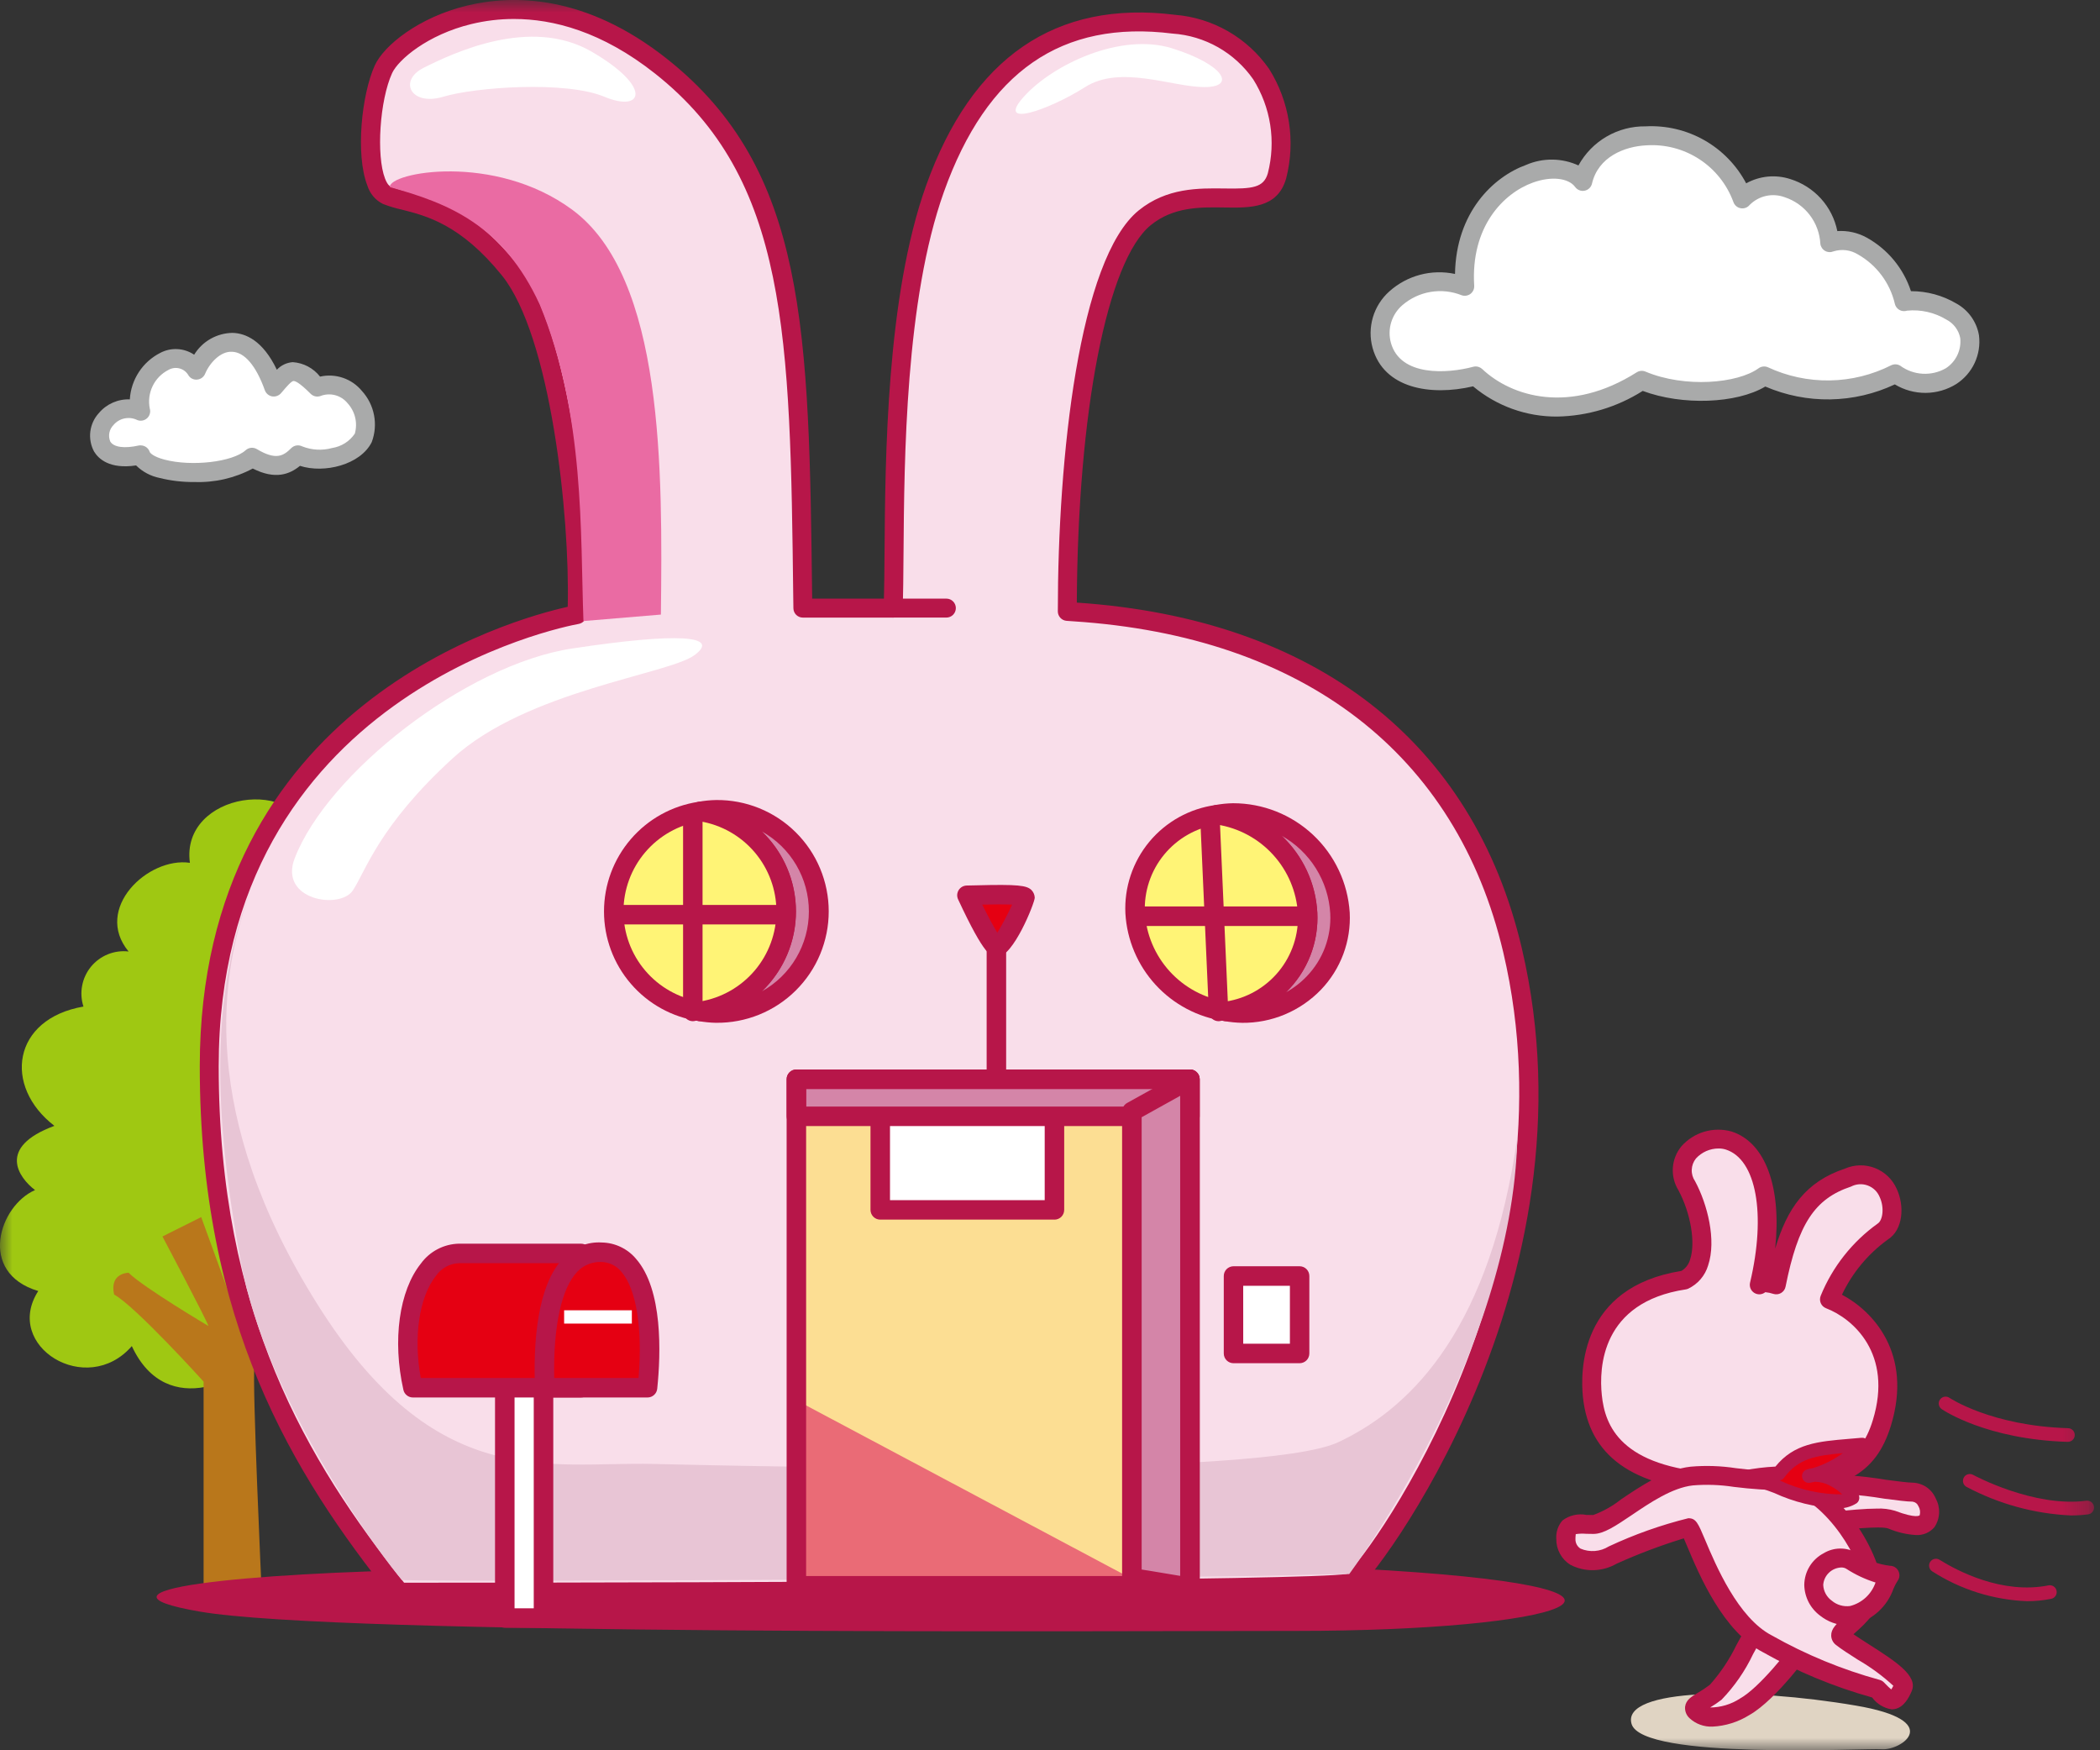 <svg width="84" height="70" viewBox="0 0 84 70" fill="none" xmlns="http://www.w3.org/2000/svg">
<rect x="0" y="0" width="84" height="70" fill="#333333" stroke="none"/>
<mask id="mask0_28598_48315" style="mask-type:luminance" maskUnits="userSpaceOnUse" x="0" y="0" width="84" height="70">
<path d="M83.761 0H0V70H83.761V0Z" fill="white"/>
</mask>
<g mask="url(#mask0_28598_48315)">
<path d="M12.499 33.649C11.983 30.958 7.209 31.693 7.596 34.507C5.918 34.262 3.725 36.34 5.144 38.054C4.863 38.021 4.577 38.059 4.314 38.166C4.052 38.272 3.82 38.442 3.64 38.661C3.46 38.881 3.338 39.142 3.286 39.42C3.233 39.699 3.251 39.986 3.338 40.256C0.499 40.746 0.111 43.436 2.176 45.027C-0.147 45.884 0.758 47.106 1.402 47.596C-0.019 48.207 -0.922 50.898 1.53 51.633C0.111 53.835 3.466 55.914 5.273 53.835C6.692 56.894 9.918 55.058 10.434 54.08C11.854 55.181 14.177 55.548 13.66 53.224C13.144 50.899 12.499 33.649 12.499 33.649Z" fill="#9FC812"/>
<path d="M8.144 63.773V55.257C8.144 55.257 5.435 52.256 4.564 51.772C4.37 50.902 5.144 50.902 5.144 50.902C5.725 51.483 8.338 53.032 8.338 53.032C8.241 52.742 6.499 49.451 6.499 49.451L8.048 48.676L9.597 52.935C10.178 52.16 12.598 50.611 12.598 50.611C12.598 50.998 12.791 52.352 12.791 52.352C12.791 52.643 10.275 54.094 10.178 54.676C10.081 55.258 10.468 63.676 10.468 63.676L8.144 63.773Z" fill="#B9771B"/>
<path d="M74.23 68.212C69.963 67.483 64.837 67.499 65.263 68.947C65.69 70.396 74.513 69.911 75.285 69.959C76.057 70.007 77.812 68.82 74.23 68.212Z" fill="#E0D4C3"/>
<path d="M72.244 65.677C72.244 65.677 70.824 67.677 69.792 68.259C68.759 68.84 68.114 68.711 67.856 68.452C67.599 68.193 68.05 68.13 68.631 67.677C69.212 67.225 69.922 65.614 70.438 64.903" fill="#F9DEEA"/>
<path d="M68.501 69.053C68.334 69.061 68.167 69.035 68.01 68.978C67.853 68.921 67.709 68.834 67.587 68.721C67.522 68.663 67.472 68.592 67.44 68.511C67.408 68.431 67.396 68.344 67.404 68.258C67.438 67.985 67.66 67.852 67.917 67.699C68.083 67.603 68.243 67.496 68.395 67.38C68.822 66.9 69.181 66.363 69.46 65.785C69.663 65.405 69.886 65.037 70.127 64.68L70.741 65.126C70.518 65.459 70.311 65.802 70.122 66.156C69.804 66.828 69.378 67.444 68.861 67.979C68.715 68.091 68.563 68.194 68.405 68.288C68.83 68.287 69.245 68.162 69.601 67.93C70.386 67.488 71.548 65.997 71.93 65.46L72.548 65.899C72.488 65.983 71.067 67.976 69.974 68.591C69.529 68.869 69.021 69.029 68.498 69.054" fill="#B71649"/>
<path d="M72.307 59.356C73.475 59.211 75.92 59.678 76.5 59.678C76.625 59.697 76.745 59.746 76.848 59.821C76.951 59.896 77.034 59.994 77.091 60.108C77.148 60.222 77.176 60.348 77.175 60.475C77.173 60.602 77.14 60.727 77.08 60.839C76.822 61.163 76.176 60.969 75.66 60.776C75.144 60.583 72.951 60.904 72.693 60.904C72.435 60.904 71.274 59.484 72.306 59.355" fill="#F9DEEA"/>
<path d="M76.636 61.392C76.255 61.368 75.881 61.28 75.53 61.13C75.228 61.015 73.731 61.178 73.24 61.233C72.967 61.262 72.766 61.283 72.696 61.283C72.224 61.283 71.545 60.349 71.511 59.799C71.503 59.695 71.516 59.59 71.55 59.492C71.584 59.393 71.637 59.302 71.708 59.225C71.778 59.148 71.864 59.087 71.959 59.044C72.054 59.002 72.157 58.979 72.262 58.978C73.331 58.937 74.402 59.006 75.457 59.184C75.908 59.242 76.333 59.297 76.502 59.297C76.701 59.302 76.894 59.364 77.059 59.476C77.223 59.588 77.352 59.745 77.43 59.929C77.526 60.106 77.573 60.307 77.564 60.509C77.555 60.711 77.491 60.907 77.379 61.075C77.288 61.182 77.174 61.266 77.045 61.321C76.916 61.376 76.776 61.4 76.636 61.392ZM75.08 60.334C75.322 60.322 75.564 60.352 75.796 60.42C76.657 60.744 76.782 60.607 76.787 60.602C76.804 60.54 76.808 60.476 76.799 60.413C76.79 60.349 76.768 60.289 76.735 60.234C76.715 60.187 76.683 60.145 76.642 60.114C76.601 60.083 76.553 60.063 76.502 60.056C76.283 60.056 75.876 60.003 75.36 59.936C74.368 59.769 73.361 59.7 72.356 59.731C72.319 59.733 72.282 59.743 72.249 59.76C72.347 60.056 72.524 60.319 72.763 60.52C72.847 60.514 72.986 60.498 73.158 60.479C73.974 60.391 74.613 60.334 75.08 60.334" fill="#B71649"/>
<path d="M17.532 62.774C9.919 62.903 2.921 63.575 7.983 64.452C13.564 65.42 43.598 65.226 51.856 65.226C62.437 65.226 67.791 63.581 55.565 62.807C38.86 61.75 17.532 62.775 17.532 62.775" fill="#B71649"/>
<path d="M15.983 63.677C15.983 63.677 53.404 63.677 54.049 63.29C54.693 62.902 63.598 51.161 60.501 38C57.403 24.839 44.242 24.58 42.694 24.451C42.694 17.353 43.725 10.387 45.792 8.708C47.859 7.029 50.568 8.836 51.083 7.031C51.598 5.226 51.083 1.483 46.954 0.966C42.824 0.448 39.339 2.125 37.403 7.548C35.467 12.97 35.853 21.483 35.725 24.322H32.113C31.983 13.614 31.983 7.031 26.435 2.643C20.886 -1.744 15.983 1.351 15.338 2.773C14.692 4.195 14.563 7.418 15.467 7.805C16.371 8.193 18.177 8.062 20.37 10.772C22.563 13.482 23.209 21.354 23.08 24.579C18.822 25.354 8.369 29.74 8.369 42.644C8.369 53.225 12.369 59.162 15.982 63.677" fill="#F9DEEA"/>
<path d="M15.983 64.057C15.926 64.057 15.87 64.044 15.819 64.019C15.768 63.994 15.723 63.959 15.688 63.914C11.689 58.919 7.991 52.885 7.991 42.645C7.991 28.16 20.529 24.752 22.709 24.268C22.8 20.633 22.03 13.428 20.073 11.011C18.428 8.979 17.066 8.635 16.07 8.383C15.813 8.327 15.561 8.251 15.315 8.155C15.167 8.081 15.035 7.977 14.928 7.85C14.822 7.723 14.742 7.575 14.693 7.417C14.213 6.178 14.465 3.778 14.991 2.617C15.364 1.8 16.78 0.683 18.675 0.225C20.529 -0.224 23.423 -0.221 26.669 2.346C32.282 6.783 32.358 13.214 32.486 23.869V23.942H35.357C35.371 23.446 35.376 22.828 35.381 22.117C35.41 18.279 35.458 11.859 37.044 7.42C38.878 2.292 42.227 -0.005 46.998 0.592C47.747 0.652 48.472 0.877 49.123 1.251C49.774 1.625 50.334 2.139 50.763 2.755C51.169 3.401 51.439 4.122 51.556 4.876C51.674 5.629 51.636 6.399 51.446 7.137C51.104 8.333 50.014 8.316 48.967 8.298C48.017 8.283 46.94 8.265 46.03 9.005C44.287 10.421 43.109 16.464 43.073 24.1C52.606 24.743 58.925 29.649 60.87 37.912C64.038 51.378 54.971 63.178 54.244 63.612C53.606 63.996 29.997 64.053 15.982 64.053M20.559 0.759C19.985 0.758 19.412 0.827 18.854 0.962C17.107 1.385 15.929 2.386 15.682 2.93C15.19 4.012 15.044 6.216 15.401 7.141C15.498 7.391 15.59 7.446 15.617 7.457C15.825 7.536 16.039 7.6 16.257 7.648C17.293 7.91 18.86 8.305 20.664 10.534C22.897 13.292 23.595 21.18 23.458 24.595C23.455 24.681 23.422 24.764 23.365 24.829C23.309 24.894 23.232 24.937 23.147 24.953C22.559 25.059 8.748 27.742 8.748 42.645C8.748 52.555 12.297 58.439 16.164 63.298C30.68 63.298 52.39 63.203 53.875 62.946C54.881 62.056 63.09 50.662 60.13 38.086C58.262 30.15 52.156 25.449 42.939 24.849L42.661 24.829C42.566 24.822 42.478 24.778 42.414 24.708C42.349 24.638 42.313 24.547 42.313 24.452C42.313 18.267 43.161 10.356 45.548 8.415C46.673 7.503 47.951 7.525 48.976 7.538C50.098 7.557 50.548 7.509 50.714 6.928C50.876 6.295 50.909 5.635 50.808 4.989C50.707 4.343 50.476 3.725 50.128 3.172C49.761 2.645 49.281 2.207 48.723 1.89C48.164 1.574 47.542 1.386 46.901 1.343C42.466 0.789 39.476 2.86 37.756 7.676C36.215 11.992 36.17 18.333 36.141 22.122C36.134 23.03 36.129 23.79 36.104 24.339C36.1 24.436 36.058 24.528 35.987 24.595C35.917 24.663 35.823 24.7 35.725 24.7H32.114C32.015 24.7 31.919 24.661 31.848 24.591C31.777 24.521 31.737 24.425 31.736 24.326L31.73 23.879C31.605 13.449 31.53 7.156 26.201 2.941C24.07 1.255 22.119 0.759 20.561 0.759" fill="#B71649"/>
<path d="M10.079 35.515C8.378 39.707 8.554 44.591 9.618 50.398C10.682 56.204 15.402 62.419 16.079 63.194C18.95 63.29 48.933 63.097 51.645 63C52.424 62.973 53.969 62.952 53.969 62.952C53.969 62.952 60.502 54.194 60.694 45.484C59.63 52.936 56.63 56.226 53.533 57.678C50.437 59.13 30.403 58.646 26.147 58.549C21.891 58.452 17.438 59.71 12.695 52.161C7.953 44.613 8.733 38.94 10.079 35.515Z" fill="#E8C5D5"/>
<path d="M47.597 43.161H31.855V63.42H47.597V43.161Z" fill="#FCDE93"/>
<path d="M21.596 12.193C20.113 8.968 17.919 8.129 15.596 7.483C15.532 6.902 19.768 6.089 22.887 8.386C26.565 11.096 26.501 18.838 26.436 24.579L23.338 24.838C23.209 21.354 23.403 16.581 21.596 12.194" fill="#EA6BA3"/>
<path d="M37.855 24.699H35.726C35.625 24.699 35.529 24.659 35.458 24.588C35.386 24.517 35.346 24.42 35.346 24.32C35.346 24.219 35.386 24.123 35.458 24.052C35.529 23.981 35.625 23.941 35.726 23.941H37.855C37.956 23.941 38.052 23.981 38.123 24.052C38.194 24.123 38.234 24.219 38.234 24.32C38.234 24.42 38.194 24.517 38.123 24.588C38.052 24.659 37.956 24.699 37.855 24.699Z" fill="#B71649"/>
<path d="M28.647 32.388C28.43 32.392 28.213 32.414 27.999 32.454C28.958 32.596 29.834 33.078 30.467 33.812C31.1 34.546 31.449 35.483 31.449 36.453C31.449 37.423 31.1 38.36 30.467 39.094C29.834 39.828 28.958 40.31 27.999 40.453C28.213 40.491 28.43 40.513 28.647 40.517C29.185 40.523 29.718 40.422 30.216 40.22C30.714 40.019 31.167 39.72 31.549 39.342C31.931 38.964 32.234 38.514 32.441 38.018C32.648 37.522 32.755 36.99 32.755 36.453C32.755 35.915 32.648 35.383 32.441 34.887C32.234 34.392 31.931 33.941 31.549 33.563C31.167 33.185 30.714 32.887 30.216 32.685C29.718 32.484 29.185 32.383 28.647 32.388Z" fill="#D485A8"/>
<path d="M28.648 40.906C28.41 40.901 28.173 40.878 27.939 40.836C27.847 40.821 27.764 40.775 27.703 40.704C27.643 40.633 27.61 40.543 27.61 40.45C27.61 40.358 27.643 40.268 27.703 40.197C27.764 40.127 27.847 40.08 27.939 40.065C28.806 39.938 29.599 39.502 30.172 38.839C30.745 38.175 31.06 37.328 31.06 36.451C31.06 35.574 30.745 34.727 30.172 34.063C29.599 33.4 28.806 32.965 27.939 32.837C27.848 32.822 27.764 32.776 27.704 32.705C27.644 32.635 27.61 32.545 27.61 32.453C27.61 32.36 27.643 32.27 27.702 32.2C27.762 32.129 27.845 32.082 27.937 32.067C28.172 32.023 28.41 32 28.649 31.996C29.238 31.99 29.822 32.101 30.367 32.322C30.913 32.543 31.41 32.87 31.828 33.285C32.246 33.699 32.579 34.192 32.805 34.735C33.032 35.279 33.149 35.862 33.149 36.45C33.149 37.039 33.032 37.622 32.805 38.166C32.579 38.709 32.246 39.202 31.828 39.616C31.41 40.031 30.913 40.358 30.367 40.579C29.822 40.8 29.238 40.911 28.649 40.905M30.472 33.252C30.904 33.666 31.247 34.162 31.482 34.712C31.717 35.262 31.838 35.853 31.838 36.451C31.838 37.049 31.717 37.64 31.482 38.19C31.247 38.74 30.904 39.236 30.472 39.65C31.043 39.333 31.518 38.869 31.849 38.307C32.181 37.745 32.355 37.104 32.355 36.451C32.355 35.798 32.181 35.157 31.849 34.595C31.518 34.032 31.043 33.569 30.472 33.252Z" fill="#B71649"/>
<path d="M31.448 36.448C31.443 35.48 31.094 34.545 30.462 33.812C29.829 33.079 28.956 32.596 27.999 32.449C27.04 32.592 26.164 33.074 25.531 33.808C24.898 34.542 24.549 35.479 24.549 36.449C24.549 37.418 24.898 38.355 25.531 39.09C26.164 39.824 27.04 40.306 27.999 40.448C28.956 40.301 29.829 39.818 30.461 39.084C31.093 38.351 31.443 37.416 31.448 36.448Z" fill="#FFF476"/>
<path d="M27.999 40.841C27.979 40.841 27.958 40.839 27.938 40.836C26.887 40.679 25.928 40.15 25.235 39.345C24.541 38.541 24.16 37.514 24.16 36.452C24.16 35.389 24.541 34.363 25.235 33.558C25.928 32.753 26.887 32.224 27.938 32.067C27.978 32.061 28.02 32.061 28.06 32.067C29.111 32.224 30.07 32.753 30.763 33.558C31.456 34.363 31.838 35.389 31.838 36.452C31.838 37.514 31.456 38.541 30.763 39.345C30.07 40.15 29.111 40.679 28.06 40.836C28.04 40.839 28.02 40.841 27.999 40.841ZM27.999 32.847C27.144 32.988 26.367 33.427 25.807 34.087C25.246 34.747 24.939 35.585 24.939 36.451C24.939 37.317 25.246 38.155 25.807 38.815C26.367 39.475 27.144 39.915 27.999 40.055C28.853 39.914 29.629 39.474 30.189 38.815C30.749 38.154 31.057 37.317 31.057 36.451C31.057 35.586 30.749 34.748 30.189 34.088C29.629 33.428 28.853 32.988 27.999 32.847Z" fill="#B71649"/>
<path d="M27.713 40.842C27.662 40.842 27.611 40.831 27.564 40.812C27.516 40.792 27.473 40.764 27.437 40.727C27.401 40.691 27.372 40.648 27.352 40.601C27.333 40.554 27.323 40.503 27.323 40.452V32.709C27.326 32.608 27.369 32.513 27.442 32.442C27.514 32.372 27.611 32.333 27.713 32.333C27.814 32.333 27.911 32.372 27.984 32.442C28.056 32.513 28.099 32.608 28.102 32.709V40.451C28.102 40.555 28.061 40.654 27.988 40.727C27.915 40.8 27.816 40.842 27.713 40.842Z" fill="#B71649"/>
<path d="M31.133 36.971H24.746C24.693 36.973 24.641 36.964 24.592 36.946C24.544 36.927 24.499 36.898 24.461 36.862C24.424 36.826 24.394 36.782 24.373 36.734C24.353 36.686 24.342 36.634 24.342 36.581C24.342 36.529 24.353 36.477 24.373 36.429C24.394 36.381 24.424 36.337 24.461 36.301C24.499 36.265 24.544 36.236 24.592 36.217C24.641 36.199 24.693 36.19 24.746 36.192H31.133C31.185 36.19 31.237 36.199 31.286 36.217C31.335 36.236 31.38 36.265 31.417 36.301C31.455 36.337 31.485 36.381 31.505 36.429C31.526 36.477 31.536 36.529 31.536 36.581C31.536 36.634 31.526 36.686 31.505 36.734C31.485 36.782 31.455 36.826 31.417 36.862C31.38 36.898 31.335 36.927 31.286 36.946C31.237 36.964 31.185 36.973 31.133 36.971Z" fill="#B71649"/>
<path d="M49.326 32.515C49.11 32.519 48.894 32.54 48.681 32.579C49.644 32.721 50.53 33.189 51.189 33.905C51.849 34.621 52.242 35.542 52.303 36.514C52.345 37.46 52.032 38.387 51.427 39.115C50.821 39.843 49.966 40.319 49.029 40.45C49.244 40.489 49.462 40.511 49.68 40.515C50.205 40.526 50.726 40.43 51.212 40.232C51.699 40.034 52.139 39.738 52.506 39.363C52.874 38.988 53.16 38.542 53.349 38.052C53.537 37.562 53.623 37.039 53.601 36.514C53.531 35.429 53.05 34.411 52.256 33.668C51.461 32.925 50.414 32.512 49.326 32.515Z" fill="#D485A8"/>
<path d="M49.679 40.906C49.44 40.902 49.201 40.878 48.965 40.835C48.873 40.821 48.79 40.774 48.729 40.703C48.669 40.633 48.636 40.542 48.636 40.449C48.636 40.356 48.67 40.267 48.731 40.196C48.792 40.126 48.876 40.079 48.968 40.065C49.811 39.951 50.582 39.525 51.127 38.871C51.672 38.217 51.953 37.382 51.913 36.532C51.859 35.649 51.502 34.812 50.902 34.162C50.302 33.512 49.496 33.089 48.62 32.965C48.529 32.951 48.445 32.904 48.385 32.834C48.325 32.764 48.291 32.674 48.291 32.582C48.29 32.489 48.322 32.399 48.382 32.328C48.442 32.258 48.525 32.21 48.616 32.195C48.85 32.152 49.087 32.128 49.325 32.124C50.513 32.124 51.656 32.576 52.523 33.389C53.389 34.201 53.913 35.313 53.989 36.499C54.018 37.064 53.93 37.629 53.732 38.16C53.534 38.69 53.23 39.174 52.838 39.583C52.429 40.007 51.938 40.343 51.395 40.571C50.852 40.799 50.268 40.913 49.679 40.907M51.262 33.423C52.122 34.223 52.635 35.327 52.692 36.499C52.723 37.089 52.626 37.679 52.41 38.229C52.193 38.779 51.862 39.276 51.437 39.687C51.748 39.516 52.03 39.299 52.274 39.043C52.593 38.711 52.841 38.317 53.002 37.885C53.163 37.453 53.234 36.993 53.21 36.533C53.174 35.893 52.976 35.272 52.635 34.728C52.295 34.185 51.823 33.736 51.262 33.423Z" fill="#B71649"/>
<path d="M52.303 36.515C52.242 35.544 51.848 34.623 51.189 33.906C50.53 33.19 49.644 32.722 48.681 32.58C47.744 32.711 46.888 33.187 46.283 33.914C45.677 34.642 45.364 35.569 45.405 36.515C45.467 37.487 45.861 38.408 46.52 39.125C47.18 39.841 48.065 40.309 49.029 40.451C49.967 40.32 50.822 39.844 51.427 39.116C52.032 38.388 52.345 37.461 52.303 36.515Z" fill="#FFF476"/>
<path d="M49.029 40.841C49.009 40.841 48.989 40.84 48.969 40.836C47.915 40.684 46.946 40.172 46.226 39.388C45.506 38.604 45.078 37.596 45.016 36.532C44.966 35.49 45.308 34.466 45.975 33.663C46.643 32.861 47.587 32.337 48.621 32.196C48.661 32.19 48.701 32.19 48.741 32.196C49.794 32.348 50.763 32.859 51.483 33.643C52.204 34.427 52.631 35.436 52.694 36.498C52.744 37.541 52.402 38.565 51.735 39.368C51.068 40.171 50.124 40.695 49.089 40.836C49.069 40.84 49.049 40.841 49.029 40.841ZM48.682 32.976C47.851 33.102 47.096 33.532 46.562 34.183C46.029 34.833 45.756 35.658 45.795 36.498C45.848 37.371 46.198 38.199 46.786 38.846C47.375 39.493 48.166 39.92 49.03 40.056C49.862 39.929 50.617 39.499 51.15 38.849C51.683 38.198 51.956 37.373 51.916 36.532C51.863 35.661 51.513 34.833 50.925 34.187C50.338 33.541 49.547 33.114 48.684 32.978" fill="#B71649"/>
<path d="M48.744 40.842C48.643 40.842 48.547 40.803 48.474 40.734C48.402 40.665 48.359 40.57 48.354 40.469L48.015 32.852C48.01 32.748 48.047 32.647 48.117 32.571C48.186 32.495 48.283 32.449 48.387 32.444C48.438 32.441 48.489 32.448 48.538 32.465C48.587 32.482 48.631 32.509 48.669 32.544C48.707 32.579 48.737 32.621 48.759 32.667C48.78 32.714 48.792 32.765 48.793 32.816L49.13 40.434C49.135 40.538 49.098 40.639 49.028 40.715C48.959 40.791 48.861 40.837 48.758 40.842H48.744Z" fill="#B71649"/>
<path d="M51.994 37.033H45.607C45.555 37.035 45.503 37.026 45.454 37.007C45.405 36.989 45.361 36.96 45.323 36.924C45.285 36.887 45.255 36.844 45.235 36.796C45.214 36.747 45.204 36.696 45.204 36.643C45.204 36.591 45.214 36.539 45.235 36.491C45.255 36.443 45.285 36.399 45.323 36.363C45.361 36.326 45.405 36.298 45.454 36.279C45.503 36.26 45.555 36.252 45.607 36.253H51.995C52.048 36.252 52.1 36.26 52.149 36.279C52.197 36.298 52.242 36.326 52.28 36.363C52.317 36.399 52.347 36.443 52.368 36.491C52.388 36.539 52.399 36.591 52.399 36.643C52.399 36.696 52.388 36.747 52.368 36.796C52.347 36.844 52.317 36.887 52.28 36.924C52.242 36.96 52.197 36.989 52.149 37.007C52.1 37.026 52.048 37.035 51.995 37.033" fill="#B71649"/>
<path d="M39.856 43.484C39.805 43.485 39.754 43.474 39.707 43.455C39.659 43.435 39.616 43.407 39.58 43.37C39.544 43.334 39.515 43.291 39.496 43.244C39.476 43.197 39.466 43.146 39.466 43.094V37.353C39.466 37.249 39.507 37.15 39.58 37.077C39.654 37.004 39.753 36.963 39.856 36.963C39.96 36.963 40.059 37.004 40.132 37.077C40.205 37.15 40.246 37.249 40.246 37.353V43.094C40.246 43.198 40.205 43.297 40.132 43.37C40.059 43.443 39.96 43.484 39.856 43.484Z" fill="#B71649"/>
<path d="M47.597 63.421H31.855V56.001L45.146 63.071L47.597 63.421Z" fill="#EA6B76"/>
<path d="M38.678 35.805C38.678 35.805 39.646 37.886 39.888 37.886C40.129 37.886 41 36.096 41 35.902C41 35.708 39.065 35.804 38.676 35.804" fill="#E50012"/>
<path d="M39.887 38.275C39.659 38.275 39.397 38.275 38.324 35.969C38.296 35.91 38.284 35.844 38.288 35.779C38.293 35.714 38.314 35.65 38.349 35.595C38.384 35.54 38.433 35.495 38.49 35.463C38.548 35.432 38.612 35.415 38.678 35.415C38.748 35.415 38.871 35.411 39.027 35.408C40.735 35.362 41.07 35.412 41.26 35.597C41.339 35.679 41.386 35.788 41.39 35.902C41.39 36.102 40.53 38.275 39.886 38.275M39.289 36.179C39.507 36.618 39.732 37.04 39.893 37.303C40.112 36.94 40.31 36.564 40.486 36.178C40.145 36.163 39.634 36.172 39.291 36.178" fill="#B71649"/>
<path d="M42.178 44.193H35.21V48.388H42.178V44.193Z" fill="white"/>
<path d="M42.178 48.777H35.21C35.106 48.777 35.007 48.736 34.934 48.663C34.861 48.589 34.82 48.49 34.82 48.387V44.193C34.82 44.09 34.861 43.991 34.934 43.918C35.007 43.844 35.106 43.803 35.21 43.803H42.178C42.281 43.803 42.38 43.844 42.454 43.917C42.527 43.991 42.568 44.09 42.568 44.193V48.388C42.568 48.491 42.527 48.59 42.454 48.664C42.38 48.737 42.281 48.778 42.178 48.778M35.6 47.998H41.788V44.585H35.6V47.998Z" fill="#B71649"/>
<path d="M47.597 43.161H31.855V44.644H47.597V43.161Z" fill="#D485A8"/>
<path d="M47.597 45.036H31.855C31.752 45.036 31.652 44.995 31.579 44.922C31.506 44.849 31.465 44.749 31.465 44.646V43.162C31.465 43.059 31.506 42.96 31.579 42.887C31.652 42.813 31.752 42.772 31.855 42.772H47.597C47.701 42.772 47.8 42.813 47.873 42.886C47.946 42.96 47.987 43.059 47.987 43.162V44.645C47.987 44.749 47.946 44.848 47.873 44.921C47.8 44.995 47.701 45.036 47.597 45.036ZM32.245 44.255H47.207V43.552H32.245V44.255Z" fill="#B71649"/>
<path d="M47.598 63.483L45.276 63.097V44.451L47.598 43.161V63.483Z" fill="#D485A8"/>
<path d="M47.598 63.875C47.576 63.874 47.555 63.873 47.534 63.87L45.21 63.484C45.119 63.469 45.036 63.422 44.977 63.351C44.917 63.281 44.884 63.191 44.884 63.099V44.452C44.884 44.383 44.903 44.315 44.938 44.255C44.974 44.195 45.024 44.145 45.085 44.111L47.409 42.821C47.468 42.788 47.535 42.771 47.603 42.772C47.671 42.773 47.738 42.792 47.796 42.826C47.855 42.861 47.903 42.91 47.937 42.969C47.971 43.028 47.988 43.095 47.988 43.163V63.486C47.988 63.589 47.947 63.688 47.874 63.761C47.8 63.834 47.701 63.876 47.598 63.876M45.666 62.77L47.208 63.026V43.825L45.666 44.682V62.77Z" fill="#B71649"/>
<path d="M47.597 63.811H31.855C31.752 63.811 31.652 63.77 31.579 63.696C31.506 63.623 31.465 63.524 31.465 63.421V43.162C31.465 43.059 31.506 42.96 31.579 42.887C31.652 42.813 31.752 42.772 31.855 42.772H47.597C47.701 42.772 47.8 42.813 47.873 42.886C47.946 42.96 47.987 43.059 47.987 43.162V63.421C47.987 63.524 47.946 63.623 47.873 63.697C47.8 63.77 47.701 63.811 47.597 63.811ZM32.245 63.031H47.207V43.552H32.245V63.031Z" fill="#B71649"/>
<path d="M51.984 51.032H49.339V54.129H51.984V51.032Z" fill="white"/>
<path d="M51.984 54.52H49.341C49.237 54.52 49.138 54.479 49.065 54.406C48.992 54.333 48.951 54.233 48.951 54.13V51.031C48.951 50.928 48.992 50.829 49.065 50.756C49.139 50.683 49.238 50.642 49.341 50.642H51.984C52.035 50.642 52.086 50.652 52.133 50.671C52.181 50.691 52.224 50.719 52.26 50.756C52.296 50.792 52.325 50.835 52.344 50.882C52.364 50.929 52.374 50.98 52.374 51.031V54.13C52.374 54.181 52.364 54.232 52.344 54.279C52.325 54.327 52.296 54.37 52.26 54.406C52.224 54.442 52.181 54.471 52.133 54.49C52.086 54.51 52.035 54.52 51.984 54.52ZM49.729 53.74H51.596V51.423H49.728L49.729 53.74Z" fill="#B71649"/>
<path d="M21.741 54.968H20.193V64.711H21.741V54.968Z" fill="white"/>
<path d="M21.741 65.101H20.191C20.088 65.101 19.989 65.06 19.916 64.987C19.843 64.914 19.801 64.815 19.801 64.711V54.968C19.801 54.864 19.843 54.765 19.916 54.692C19.989 54.619 20.088 54.578 20.191 54.578H21.741C21.844 54.578 21.943 54.619 22.016 54.692C22.089 54.765 22.131 54.864 22.131 54.968V64.711C22.131 64.815 22.089 64.914 22.016 64.987C21.943 65.06 21.844 65.101 21.741 65.101ZM20.582 64.321H21.35V55.358H20.582V64.321Z" fill="#B71649"/>
<path d="M16.516 55.499H23.242V50.128H18.355C16.805 50.128 15.887 52.693 16.516 55.499Z" fill="#E50012"/>
<path d="M23.242 55.89H16.515C16.427 55.89 16.341 55.86 16.272 55.804C16.203 55.749 16.155 55.672 16.136 55.586C15.691 53.604 15.965 51.621 16.835 50.535C17.01 50.294 17.238 50.097 17.502 49.959C17.765 49.821 18.057 49.746 18.355 49.739H23.242C23.293 49.739 23.344 49.749 23.391 49.769C23.438 49.788 23.481 49.817 23.517 49.853C23.554 49.889 23.582 49.932 23.602 49.98C23.622 50.027 23.632 50.078 23.632 50.129V55.5C23.632 55.604 23.59 55.703 23.517 55.776C23.444 55.849 23.345 55.89 23.242 55.89ZM16.834 55.11H22.849V50.519H18.352C18.171 50.527 17.995 50.576 17.837 50.664C17.678 50.751 17.543 50.874 17.44 51.023C16.766 51.865 16.531 53.479 16.83 55.111" fill="#B71649"/>
<path d="M23.241 55.499H21.789C21.693 53.08 22.033 50.023 24.064 50.08C25.758 50.128 26.193 52.693 25.903 55.499H23.241Z" fill="#E50012"/>
<path d="M25.903 55.89H21.79C21.689 55.89 21.593 55.851 21.52 55.782C21.447 55.712 21.404 55.617 21.4 55.516C21.33 53.739 21.472 51.392 22.553 50.297C22.747 50.09 22.983 49.928 23.247 49.823C23.51 49.719 23.793 49.674 24.076 49.692C24.337 49.697 24.594 49.758 24.83 49.871C25.066 49.984 25.275 50.146 25.442 50.346C26.519 51.577 26.435 54.128 26.289 55.541C26.279 55.637 26.234 55.726 26.162 55.79C26.09 55.855 25.997 55.891 25.901 55.89M22.164 55.111H25.543C25.706 53.119 25.452 51.545 24.853 50.86C24.756 50.741 24.634 50.645 24.496 50.577C24.357 50.51 24.206 50.473 24.052 50.47C23.877 50.464 23.703 50.493 23.54 50.558C23.378 50.622 23.23 50.719 23.107 50.844C22.465 51.494 22.127 53.038 22.168 55.11" fill="#B71649"/>
<path d="M25.274 52.403H22.565V52.935H25.274V52.403Z" fill="white"/>
<path d="M58.59 11.452C56.58 10.754 54.831 12.238 55.268 13.813C55.705 15.388 57.717 15.387 59.027 15.037C60.514 16.436 63.049 16.872 65.671 15.212C67.333 15.912 69.605 15.737 70.567 15.037C71.391 15.42 72.291 15.611 73.2 15.596C74.108 15.581 75.001 15.361 75.812 14.951C77.561 15.999 78.96 14.688 78.785 13.464C78.61 12.24 76.689 11.89 76.162 12.065C75.812 10.491 74.239 9.268 73.189 9.704C72.927 7.432 70.567 6.907 69.693 7.955C68.645 4.808 63.923 4.634 63.311 7.257C62.349 5.946 58.328 7.257 58.59 11.453" fill="white"/>
<path d="M62.288 16.66C61.059 16.669 59.866 16.241 58.923 15.451C57.211 15.849 55.352 15.533 54.903 13.914C54.793 13.512 54.798 13.089 54.916 12.69C55.034 12.291 55.261 11.933 55.571 11.656C55.923 11.34 56.344 11.112 56.801 10.99C57.258 10.868 57.737 10.857 58.2 10.956C58.241 8.496 59.724 7.073 61.052 6.592C61.382 6.45 61.739 6.379 62.098 6.383C62.457 6.387 62.811 6.467 63.138 6.616C63.402 6.136 63.791 5.736 64.265 5.461C64.739 5.185 65.279 5.045 65.826 5.053C66.644 5.01 67.457 5.202 68.17 5.605C68.882 6.009 69.464 6.608 69.847 7.332C70.114 7.184 70.408 7.093 70.711 7.063C71.014 7.034 71.32 7.067 71.61 7.161C72.082 7.307 72.506 7.577 72.838 7.943C73.169 8.309 73.395 8.757 73.493 9.242C73.902 9.214 74.31 9.305 74.669 9.503C75.508 9.968 76.14 10.733 76.438 11.645C77.076 11.643 77.703 11.813 78.252 12.137C78.49 12.267 78.694 12.449 78.851 12.669C79.008 12.89 79.114 13.143 79.159 13.41C79.207 13.786 79.147 14.169 78.987 14.514C78.827 14.858 78.573 15.15 78.254 15.357C77.885 15.587 77.46 15.71 77.026 15.713C76.592 15.715 76.165 15.598 75.793 15.373C74.985 15.754 74.105 15.958 73.212 15.973C72.319 15.988 71.433 15.812 70.612 15.459C69.464 16.145 67.29 16.226 65.709 15.634C64.684 16.284 63.501 16.638 62.288 16.66ZM59.027 14.655C59.123 14.656 59.216 14.693 59.287 14.758C60.471 15.874 62.803 16.578 65.469 14.89C65.52 14.858 65.579 14.838 65.64 14.833C65.701 14.828 65.762 14.837 65.818 14.861C67.392 15.524 69.505 15.338 70.344 14.728C70.395 14.691 70.455 14.668 70.517 14.66C70.58 14.652 70.644 14.66 70.703 14.682C71.48 15.046 72.329 15.228 73.187 15.215C74.044 15.202 74.888 14.993 75.653 14.606C75.709 14.58 75.771 14.568 75.833 14.571C75.895 14.575 75.955 14.593 76.008 14.625C76.27 14.817 76.582 14.929 76.906 14.947C77.231 14.965 77.553 14.889 77.835 14.727C78.034 14.598 78.192 14.417 78.293 14.204C78.395 13.99 78.435 13.753 78.409 13.518C78.379 13.362 78.313 13.214 78.217 13.087C78.121 12.959 77.998 12.855 77.856 12.782C77.384 12.496 76.832 12.37 76.283 12.424C76.233 12.441 76.179 12.447 76.126 12.442C76.073 12.437 76.022 12.421 75.976 12.395C75.93 12.369 75.889 12.333 75.858 12.29C75.826 12.248 75.804 12.199 75.793 12.147C75.697 11.735 75.516 11.348 75.263 11.009C75.01 10.67 74.689 10.387 74.322 10.178C74.176 10.088 74.013 10.029 73.843 10.008C73.673 9.987 73.5 10.002 73.337 10.054C73.282 10.077 73.224 10.087 73.165 10.083C73.106 10.079 73.049 10.062 72.999 10.032C72.948 10.002 72.905 9.961 72.873 9.912C72.841 9.863 72.82 9.807 72.814 9.748C72.791 9.332 72.644 8.932 72.391 8.6C72.138 8.269 71.791 8.021 71.395 7.89C71.155 7.8 70.894 7.781 70.644 7.835C70.394 7.89 70.165 8.016 69.984 8.198C69.942 8.25 69.885 8.289 69.822 8.312C69.758 8.335 69.69 8.34 69.624 8.327C69.557 8.315 69.495 8.285 69.444 8.24C69.394 8.195 69.355 8.138 69.334 8.074C69.076 7.373 68.599 6.774 67.974 6.367C67.348 5.959 66.608 5.765 65.862 5.812C64.972 5.854 63.929 6.277 63.68 7.341C63.664 7.412 63.627 7.476 63.575 7.527C63.523 7.577 63.458 7.612 63.387 7.626C63.316 7.641 63.242 7.635 63.175 7.608C63.107 7.582 63.048 7.537 63.006 7.478C62.736 7.113 62.04 7.038 61.312 7.304C60.138 7.729 58.821 9.064 58.968 11.427C58.972 11.489 58.961 11.551 58.935 11.608C58.909 11.664 58.869 11.714 58.82 11.752C58.77 11.789 58.712 11.814 58.65 11.824C58.589 11.834 58.526 11.829 58.467 11.808C58.072 11.651 57.642 11.604 57.223 11.675C56.804 11.745 56.413 11.93 56.092 12.207C55.882 12.39 55.728 12.627 55.647 12.894C55.566 13.16 55.563 13.443 55.636 13.711C56.013 15.063 57.885 14.949 58.932 14.668C58.964 14.66 58.997 14.655 59.031 14.655" fill="#A9AAAA"/>
<path d="M5.628 18.192C5.918 19.063 9.112 19.16 10.08 18.289C11.048 18.87 11.531 18.579 11.919 18.192C12.693 18.579 14.145 18.289 14.532 17.515C14.919 16.74 14.145 14.999 12.693 15.482C11.725 14.514 11.531 14.805 10.951 15.482C9.983 12.772 8.337 13.644 7.852 14.805C6.981 13.546 5.239 15.095 5.627 16.45C3.885 15.772 3.013 18.774 5.627 18.192" fill="white"/>
<path d="M7.77 19.278C7.304 19.282 6.84 19.228 6.388 19.116C6.031 19.045 5.702 18.87 5.443 18.614C4.381 18.774 3.936 18.346 3.763 18.059C3.631 17.814 3.579 17.534 3.613 17.259C3.648 16.983 3.767 16.724 3.955 16.52C4.106 16.34 4.296 16.198 4.511 16.103C4.725 16.008 4.959 15.963 5.193 15.973C5.216 15.583 5.341 15.206 5.555 14.879C5.769 14.552 6.065 14.288 6.414 14.111C6.625 14 6.862 13.949 7.1 13.962C7.339 13.975 7.569 14.053 7.766 14.186C7.928 13.922 8.153 13.704 8.422 13.551C8.691 13.399 8.994 13.317 9.303 13.313C9.816 13.327 10.511 13.608 11.074 14.788C11.239 14.61 11.466 14.502 11.708 14.484C11.921 14.498 12.128 14.556 12.317 14.656C12.505 14.756 12.671 14.894 12.802 15.062C13.106 14.993 13.423 15.01 13.719 15.111C14.014 15.211 14.275 15.392 14.474 15.632C14.723 15.904 14.892 16.24 14.961 16.602C15.031 16.964 14.999 17.338 14.869 17.683C14.414 18.594 12.963 18.944 11.999 18.631C11.588 18.969 11.012 19.195 10.11 18.738C9.392 19.122 8.584 19.308 7.769 19.277M5.628 17.813C5.708 17.813 5.785 17.838 5.85 17.884C5.915 17.931 5.963 17.997 5.988 18.072C6.003 18.118 6.14 18.266 6.581 18.382C7.666 18.668 9.301 18.479 9.825 18.007C9.885 17.952 9.961 17.918 10.042 17.91C10.123 17.902 10.204 17.92 10.274 17.961C11.049 18.425 11.342 18.228 11.65 17.922C11.706 17.866 11.779 17.829 11.857 17.816C11.935 17.804 12.015 17.816 12.086 17.851C12.467 18.003 12.886 18.027 13.281 17.918C13.465 17.89 13.64 17.824 13.797 17.726C13.954 17.627 14.088 17.496 14.193 17.343C14.252 17.132 14.257 16.909 14.206 16.696C14.155 16.483 14.05 16.287 13.902 16.125C13.774 15.968 13.6 15.856 13.404 15.804C13.209 15.753 13.002 15.765 12.813 15.84C12.747 15.862 12.675 15.866 12.606 15.85C12.538 15.834 12.475 15.799 12.426 15.749C11.947 15.27 11.799 15.238 11.738 15.238C11.655 15.241 11.461 15.466 11.29 15.668L11.239 15.727C11.196 15.776 11.14 15.814 11.077 15.836C11.015 15.858 10.948 15.864 10.883 15.853C10.817 15.841 10.756 15.812 10.706 15.769C10.655 15.726 10.617 15.67 10.594 15.608C10.244 14.628 9.779 14.081 9.283 14.069C8.833 14.039 8.39 14.502 8.204 14.949C8.178 15.012 8.135 15.066 8.081 15.107C8.026 15.148 7.962 15.173 7.894 15.18C7.826 15.189 7.758 15.178 7.696 15.15C7.633 15.121 7.58 15.076 7.543 15.019C7.505 14.951 7.455 14.89 7.394 14.842C7.333 14.793 7.263 14.758 7.188 14.737C7.113 14.716 7.034 14.71 6.957 14.72C6.88 14.73 6.805 14.755 6.738 14.794C6.461 14.935 6.238 15.163 6.104 15.443C5.969 15.723 5.93 16.04 5.992 16.344C6.012 16.411 6.012 16.483 5.992 16.551C5.973 16.619 5.935 16.68 5.883 16.727C5.831 16.774 5.767 16.806 5.697 16.819C5.628 16.832 5.557 16.825 5.491 16.799C5.332 16.721 5.152 16.698 4.979 16.735C4.806 16.771 4.65 16.865 4.537 17.001C4.453 17.086 4.396 17.194 4.374 17.311C4.352 17.428 4.365 17.549 4.411 17.659C4.548 17.887 4.973 17.946 5.546 17.818C5.573 17.812 5.601 17.809 5.628 17.809" fill="#A9AAAA"/>
<path d="M68.63 59.29C65.088 59.07 63.888 57.677 63.694 55.838C63.501 53.999 64.178 51.676 67.372 51.193C68.436 50.709 68.147 48.678 67.468 47.419C66.79 46.161 68.206 45.313 69.147 45.613C70.565 46.065 71.082 48.388 70.372 51.386C70.469 51.193 71.05 51.386 71.05 51.386C71.534 48.967 72.178 47.676 73.921 47.096C75.663 46.515 76.082 48.773 75.308 49.257C74.357 49.941 73.618 50.88 73.179 51.967C74.437 52.45 76.146 54.066 75.275 56.904C74.662 58.904 73.276 59.58 68.63 59.29" fill="#F9DEEA"/>
<path d="M70.454 59.734C69.896 59.734 69.283 59.711 68.607 59.669C65.294 59.463 63.565 58.223 63.318 55.879C63.211 54.855 63.181 51.478 67.257 50.828C67.428 50.726 67.553 50.561 67.605 50.368C67.829 49.704 67.627 48.514 67.136 47.6C66.97 47.332 66.893 47.019 66.914 46.705C66.935 46.391 67.054 46.092 67.254 45.848C67.498 45.57 67.816 45.367 68.171 45.261C68.526 45.156 68.903 45.153 69.259 45.252C70.626 45.688 71.269 47.498 71.006 49.941C71.485 48.325 72.228 47.26 73.798 46.737C74.18 46.571 74.611 46.563 74.998 46.714C75.386 46.865 75.698 47.163 75.866 47.543C76.185 48.216 76.136 49.184 75.507 49.579C74.722 50.147 74.093 50.904 73.678 51.78C74.905 52.426 76.522 54.125 75.637 57.016C75.036 58.975 73.703 59.734 70.453 59.734M68.744 45.932C68.573 45.932 68.405 45.968 68.249 46.036C68.093 46.105 67.953 46.206 67.838 46.332C67.735 46.46 67.676 46.617 67.67 46.781C67.663 46.945 67.71 47.106 67.803 47.241C68.293 48.153 68.666 49.595 68.324 50.611C68.264 50.812 68.162 50.999 68.025 51.159C67.888 51.319 67.719 51.448 67.529 51.539C67.497 51.553 67.464 51.563 67.429 51.568C64.051 52.08 63.957 54.698 64.073 55.799C64.201 57.022 64.816 58.674 68.655 58.913C73.333 59.207 74.403 58.462 74.914 56.794C75.726 54.144 74.121 52.736 73.044 52.322C72.996 52.303 72.953 52.276 72.916 52.241C72.879 52.205 72.85 52.163 72.83 52.116C72.81 52.07 72.8 52.019 72.8 51.968C72.8 51.918 72.81 51.867 72.829 51.82C73.302 50.663 74.092 49.663 75.108 48.935C75.31 48.809 75.385 48.29 75.183 47.865C75.139 47.76 75.074 47.666 74.991 47.587C74.908 47.509 74.81 47.448 74.703 47.41C74.595 47.371 74.481 47.355 74.367 47.363C74.254 47.371 74.143 47.402 74.042 47.455C72.584 47.941 71.924 48.951 71.422 51.46C71.412 51.513 71.39 51.563 71.359 51.606C71.327 51.65 71.287 51.686 71.241 51.713C71.194 51.74 71.142 51.757 71.089 51.763C71.036 51.768 70.982 51.762 70.931 51.746C70.827 51.712 70.72 51.689 70.612 51.679C70.55 51.729 70.475 51.759 70.396 51.764C70.317 51.769 70.238 51.749 70.171 51.707C70.104 51.665 70.051 51.603 70.021 51.53C69.991 51.457 69.984 51.376 70.002 51.299C70.652 48.553 70.252 46.364 69.031 45.974C68.937 45.945 68.84 45.931 68.742 45.932" fill="#B71649"/>
<path d="M67.661 59.033C66.075 59.209 64.437 60.969 63.726 60.969C63.015 60.969 62.629 60.841 62.629 61.55C62.629 62.259 63.404 62.711 64.5 62.194C65.477 61.741 66.491 61.374 67.531 61.097C67.725 61.097 68.694 64.71 70.694 65.745C72.076 66.527 73.549 67.134 75.081 67.552C75.468 67.939 75.756 68.317 76.113 67.487C76.307 67.035 74.306 66.004 73.662 65.486C73.343 65.232 74.888 64.649 74.888 63.487C74.888 62.326 73.338 59.681 71.47 59.23C69.599 59.23 68.824 58.907 67.663 59.036" fill="#F9DEEA"/>
<path d="M75.665 68.362C75.355 68.315 75.076 68.146 74.89 67.894L74.885 67.888C73.363 67.465 71.899 66.858 70.523 66.081C68.921 65.254 67.961 62.968 67.499 61.87C67.449 61.752 67.395 61.625 67.352 61.524C66.435 61.805 65.537 62.144 64.663 62.538C64.383 62.7 64.066 62.789 63.742 62.797C63.418 62.804 63.098 62.729 62.81 62.579C62.637 62.47 62.495 62.318 62.397 62.138C62.299 61.958 62.249 61.756 62.252 61.551C62.242 61.417 62.258 61.282 62.301 61.154C62.343 61.027 62.411 60.909 62.5 60.808C62.635 60.706 62.79 60.634 62.955 60.596C63.12 60.558 63.291 60.554 63.457 60.587L63.73 60.591C64.131 60.443 64.506 60.232 64.841 59.966C65.631 59.433 66.615 58.77 67.623 58.658C68.227 58.605 68.835 58.625 69.434 58.717C70.11 58.803 70.79 58.847 71.472 58.849C71.503 58.849 71.533 58.853 71.563 58.86C73.667 59.369 75.272 62.243 75.272 63.487C75.272 64.348 74.615 64.933 74.224 65.282C74.196 65.306 74.167 65.332 74.138 65.359C74.304 65.473 74.509 65.604 74.721 65.74C75.845 66.457 76.731 67.023 76.468 67.636C76.35 67.91 76.15 68.283 75.788 68.351C75.749 68.359 75.71 68.362 75.671 68.363M67.539 60.72C67.841 60.72 67.924 60.919 68.201 61.577C68.629 62.593 69.518 64.707 70.875 65.408C72.234 66.176 73.683 66.773 75.189 67.185C75.252 67.203 75.309 67.236 75.355 67.282L75.434 67.362C75.498 67.427 75.586 67.516 75.65 67.567C75.681 67.52 75.709 67.471 75.733 67.42C75.3 67.021 74.823 66.671 74.313 66.377C73.966 66.156 73.64 65.948 73.43 65.78C73.375 65.736 73.33 65.681 73.299 65.618C73.267 65.555 73.25 65.486 73.248 65.415C73.241 65.142 73.452 64.951 73.721 64.713C74.058 64.414 74.516 64.005 74.516 63.482C74.516 62.459 73.093 60.039 71.43 59.603C70.735 59.599 70.042 59.553 69.353 59.466C68.811 59.382 68.26 59.362 67.713 59.407C66.889 59.498 65.992 60.104 65.272 60.592C64.621 61.03 64.152 61.347 63.736 61.347C63.631 61.347 63.534 61.344 63.442 61.342C63.304 61.33 63.166 61.335 63.03 61.355C63.035 61.361 63.018 61.416 63.018 61.548C63.015 61.626 63.032 61.702 63.068 61.77C63.104 61.838 63.158 61.896 63.223 61.936C63.404 62.013 63.601 62.044 63.796 62.029C63.992 62.014 64.181 61.953 64.348 61.849C65.373 61.368 66.443 60.989 67.542 60.717" fill="#B71649"/>
<path d="M74.099 64.597C73.916 64.627 73.73 64.62 73.551 64.574C73.372 64.529 73.204 64.446 73.058 64.333C72.913 64.219 72.792 64.076 72.705 63.914C72.617 63.751 72.564 63.572 72.549 63.388C72.552 63.211 72.599 63.038 72.684 62.884C72.77 62.73 72.893 62.599 73.041 62.504C73.189 62.408 73.359 62.35 73.534 62.336C73.71 62.321 73.887 62.35 74.049 62.419C74.507 62.744 75.04 62.944 75.598 63.001C75.308 63.388 75.211 64.307 74.099 64.595" fill="#F9DEEA"/>
<path d="M73.873 65.004C73.487 64.996 73.115 64.861 72.812 64.622C72.618 64.479 72.459 64.294 72.347 64.08C72.236 63.865 72.176 63.629 72.171 63.388C72.174 63.125 72.247 62.868 72.384 62.645C72.521 62.421 72.717 62.239 72.949 62.118C73.146 61.999 73.37 61.935 73.599 61.932C73.829 61.929 74.055 61.986 74.254 62.1C74.651 62.384 75.114 62.564 75.599 62.621C75.669 62.621 75.738 62.641 75.798 62.678C75.858 62.715 75.906 62.768 75.937 62.831C75.969 62.894 75.982 62.964 75.976 63.034C75.97 63.104 75.944 63.171 75.902 63.227C75.839 63.325 75.785 63.428 75.741 63.535C75.62 63.881 75.416 64.193 75.146 64.442C74.877 64.691 74.55 64.87 74.195 64.964C74.09 64.991 73.981 65.004 73.873 65.004M73.65 62.689C73.465 62.696 73.289 62.771 73.156 62.9C73.022 63.029 72.942 63.202 72.929 63.387C72.935 63.512 72.969 63.634 73.029 63.744C73.089 63.854 73.174 63.949 73.276 64.021C73.376 64.105 73.493 64.166 73.618 64.202C73.744 64.238 73.875 64.248 74.005 64.23C74.239 64.17 74.454 64.053 74.632 63.889C74.809 63.725 74.943 63.519 75.021 63.29C74.606 63.161 74.212 62.976 73.848 62.739C73.789 62.704 73.721 62.687 73.652 62.689" fill="#B71649"/>
<path d="M69.791 59.081C70.238 59.17 70.675 59.3 71.098 59.468C71.727 59.806 73.614 60.288 74.099 59.904C74.05 59.565 73.034 58.79 72.356 59.032C73.181 58.848 73.926 58.408 74.485 57.774C72.986 57.919 71.921 57.871 71.147 58.936C70.692 58.94 70.238 58.989 69.792 59.081" fill="#E50012"/>
<path d="M73.459 60.321C72.597 60.28 71.752 60.072 70.969 59.71C70.57 59.552 70.157 59.431 69.736 59.349C69.673 59.337 69.616 59.304 69.576 59.254C69.535 59.204 69.513 59.142 69.513 59.078C69.514 59.014 69.537 58.952 69.579 58.903C69.62 58.854 69.678 58.822 69.741 58.811C70.16 58.727 70.585 58.675 71.013 58.654H71.017C71.76 57.73 72.726 57.649 73.937 57.547L74.46 57.502C74.507 57.497 74.554 57.504 74.597 57.523C74.64 57.542 74.677 57.572 74.705 57.611C74.734 57.648 74.752 57.693 74.758 57.739C74.764 57.786 74.759 57.834 74.741 57.877C74.401 58.328 73.955 58.688 73.443 58.925C73.508 58.958 73.566 58.991 73.616 59.021C73.934 59.214 74.326 59.551 74.371 59.864C74.377 59.911 74.372 59.959 74.354 60.004C74.337 60.048 74.308 60.087 74.27 60.117C74.029 60.271 73.744 60.343 73.459 60.321ZM71.19 59.206C71.204 59.212 71.216 59.219 71.229 59.226C71.999 59.586 72.839 59.77 73.689 59.765C73.547 59.627 73.384 59.511 73.207 59.422C73.02 59.319 72.812 59.264 72.599 59.261C72.531 59.278 72.462 59.292 72.399 59.302C72.331 59.315 72.261 59.3 72.204 59.262C72.146 59.225 72.105 59.166 72.09 59.099C72.073 59.033 72.081 58.963 72.113 58.902C72.145 58.842 72.199 58.796 72.264 58.773C72.346 58.744 72.431 58.725 72.517 58.716C72.946 58.583 73.35 58.38 73.713 58.116C72.653 58.209 71.929 58.325 71.368 59.096C71.347 59.126 71.32 59.15 71.289 59.169C71.259 59.188 71.225 59.2 71.189 59.206" fill="#B71649"/>
<path d="M82.713 57.665H82.704C79.469 57.567 77.74 56.406 77.669 56.357C77.609 56.316 77.568 56.252 77.555 56.181C77.541 56.109 77.557 56.035 77.598 55.975C77.639 55.916 77.702 55.874 77.774 55.861C77.845 55.847 77.919 55.863 77.979 55.904C77.995 55.915 79.658 57.025 82.721 57.118C82.794 57.119 82.863 57.149 82.913 57.201C82.964 57.253 82.992 57.323 82.99 57.395C82.989 57.468 82.96 57.537 82.907 57.587C82.855 57.638 82.785 57.666 82.713 57.664" fill="#B71649"/>
<path d="M82.834 60.608C81.375 60.541 79.95 60.15 78.66 59.465C78.596 59.43 78.549 59.371 78.529 59.301C78.509 59.232 78.517 59.157 78.552 59.093C78.587 59.029 78.646 58.982 78.716 58.962C78.786 58.941 78.861 58.95 78.925 58.985C78.948 58.998 81.345 60.296 83.452 60.02C83.488 60.016 83.524 60.018 83.559 60.028C83.594 60.037 83.626 60.053 83.655 60.075C83.683 60.097 83.707 60.124 83.725 60.156C83.743 60.187 83.755 60.221 83.76 60.257C83.764 60.293 83.762 60.329 83.753 60.364C83.743 60.399 83.727 60.431 83.705 60.46C83.683 60.489 83.656 60.513 83.625 60.531C83.593 60.549 83.559 60.56 83.523 60.565C83.294 60.594 83.064 60.609 82.834 60.608Z" fill="#B71649"/>
<path d="M81.08 64.037C79.734 63.985 78.426 63.574 77.292 62.846C77.231 62.808 77.187 62.746 77.171 62.675C77.154 62.605 77.167 62.53 77.205 62.469C77.244 62.407 77.305 62.363 77.376 62.347C77.447 62.331 77.521 62.343 77.583 62.382C78.274 62.813 80.078 63.776 81.94 63.405C81.975 63.398 82.012 63.398 82.047 63.405C82.082 63.412 82.116 63.426 82.146 63.446C82.176 63.466 82.202 63.491 82.222 63.521C82.242 63.551 82.256 63.585 82.263 63.62C82.27 63.655 82.27 63.692 82.263 63.727C82.256 63.763 82.243 63.796 82.222 63.826C82.203 63.856 82.177 63.882 82.147 63.902C82.117 63.922 82.083 63.936 82.048 63.943C81.729 64.006 81.405 64.038 81.08 64.037Z" fill="#B71649"/>
<path d="M11.789 34.324C13.094 30.933 18.628 26.582 22.886 25.936C27.144 25.29 28.821 25.421 27.789 26.195C26.757 26.97 21.079 27.613 18.112 30.324C15.144 33.036 14.629 34.84 14.112 35.614C13.595 36.388 11.144 36.001 11.788 34.324" fill="white"/>
<path d="M16.951 2.708C18.106 2.132 21.209 0.644 23.661 2.064C26.113 3.484 25.726 4.515 24.177 3.87C22.629 3.224 19.015 3.482 17.725 3.87C16.435 4.257 15.918 3.225 16.951 2.708" fill="white"/>
<path d="M40.952 3.869C42.114 2.579 44.825 1.289 46.888 1.934C48.951 2.578 49.47 3.483 48.178 3.483C46.887 3.483 44.823 2.581 43.404 3.483C41.985 4.385 39.791 5.162 40.952 3.87" fill="white"/>
</g>
</svg>
